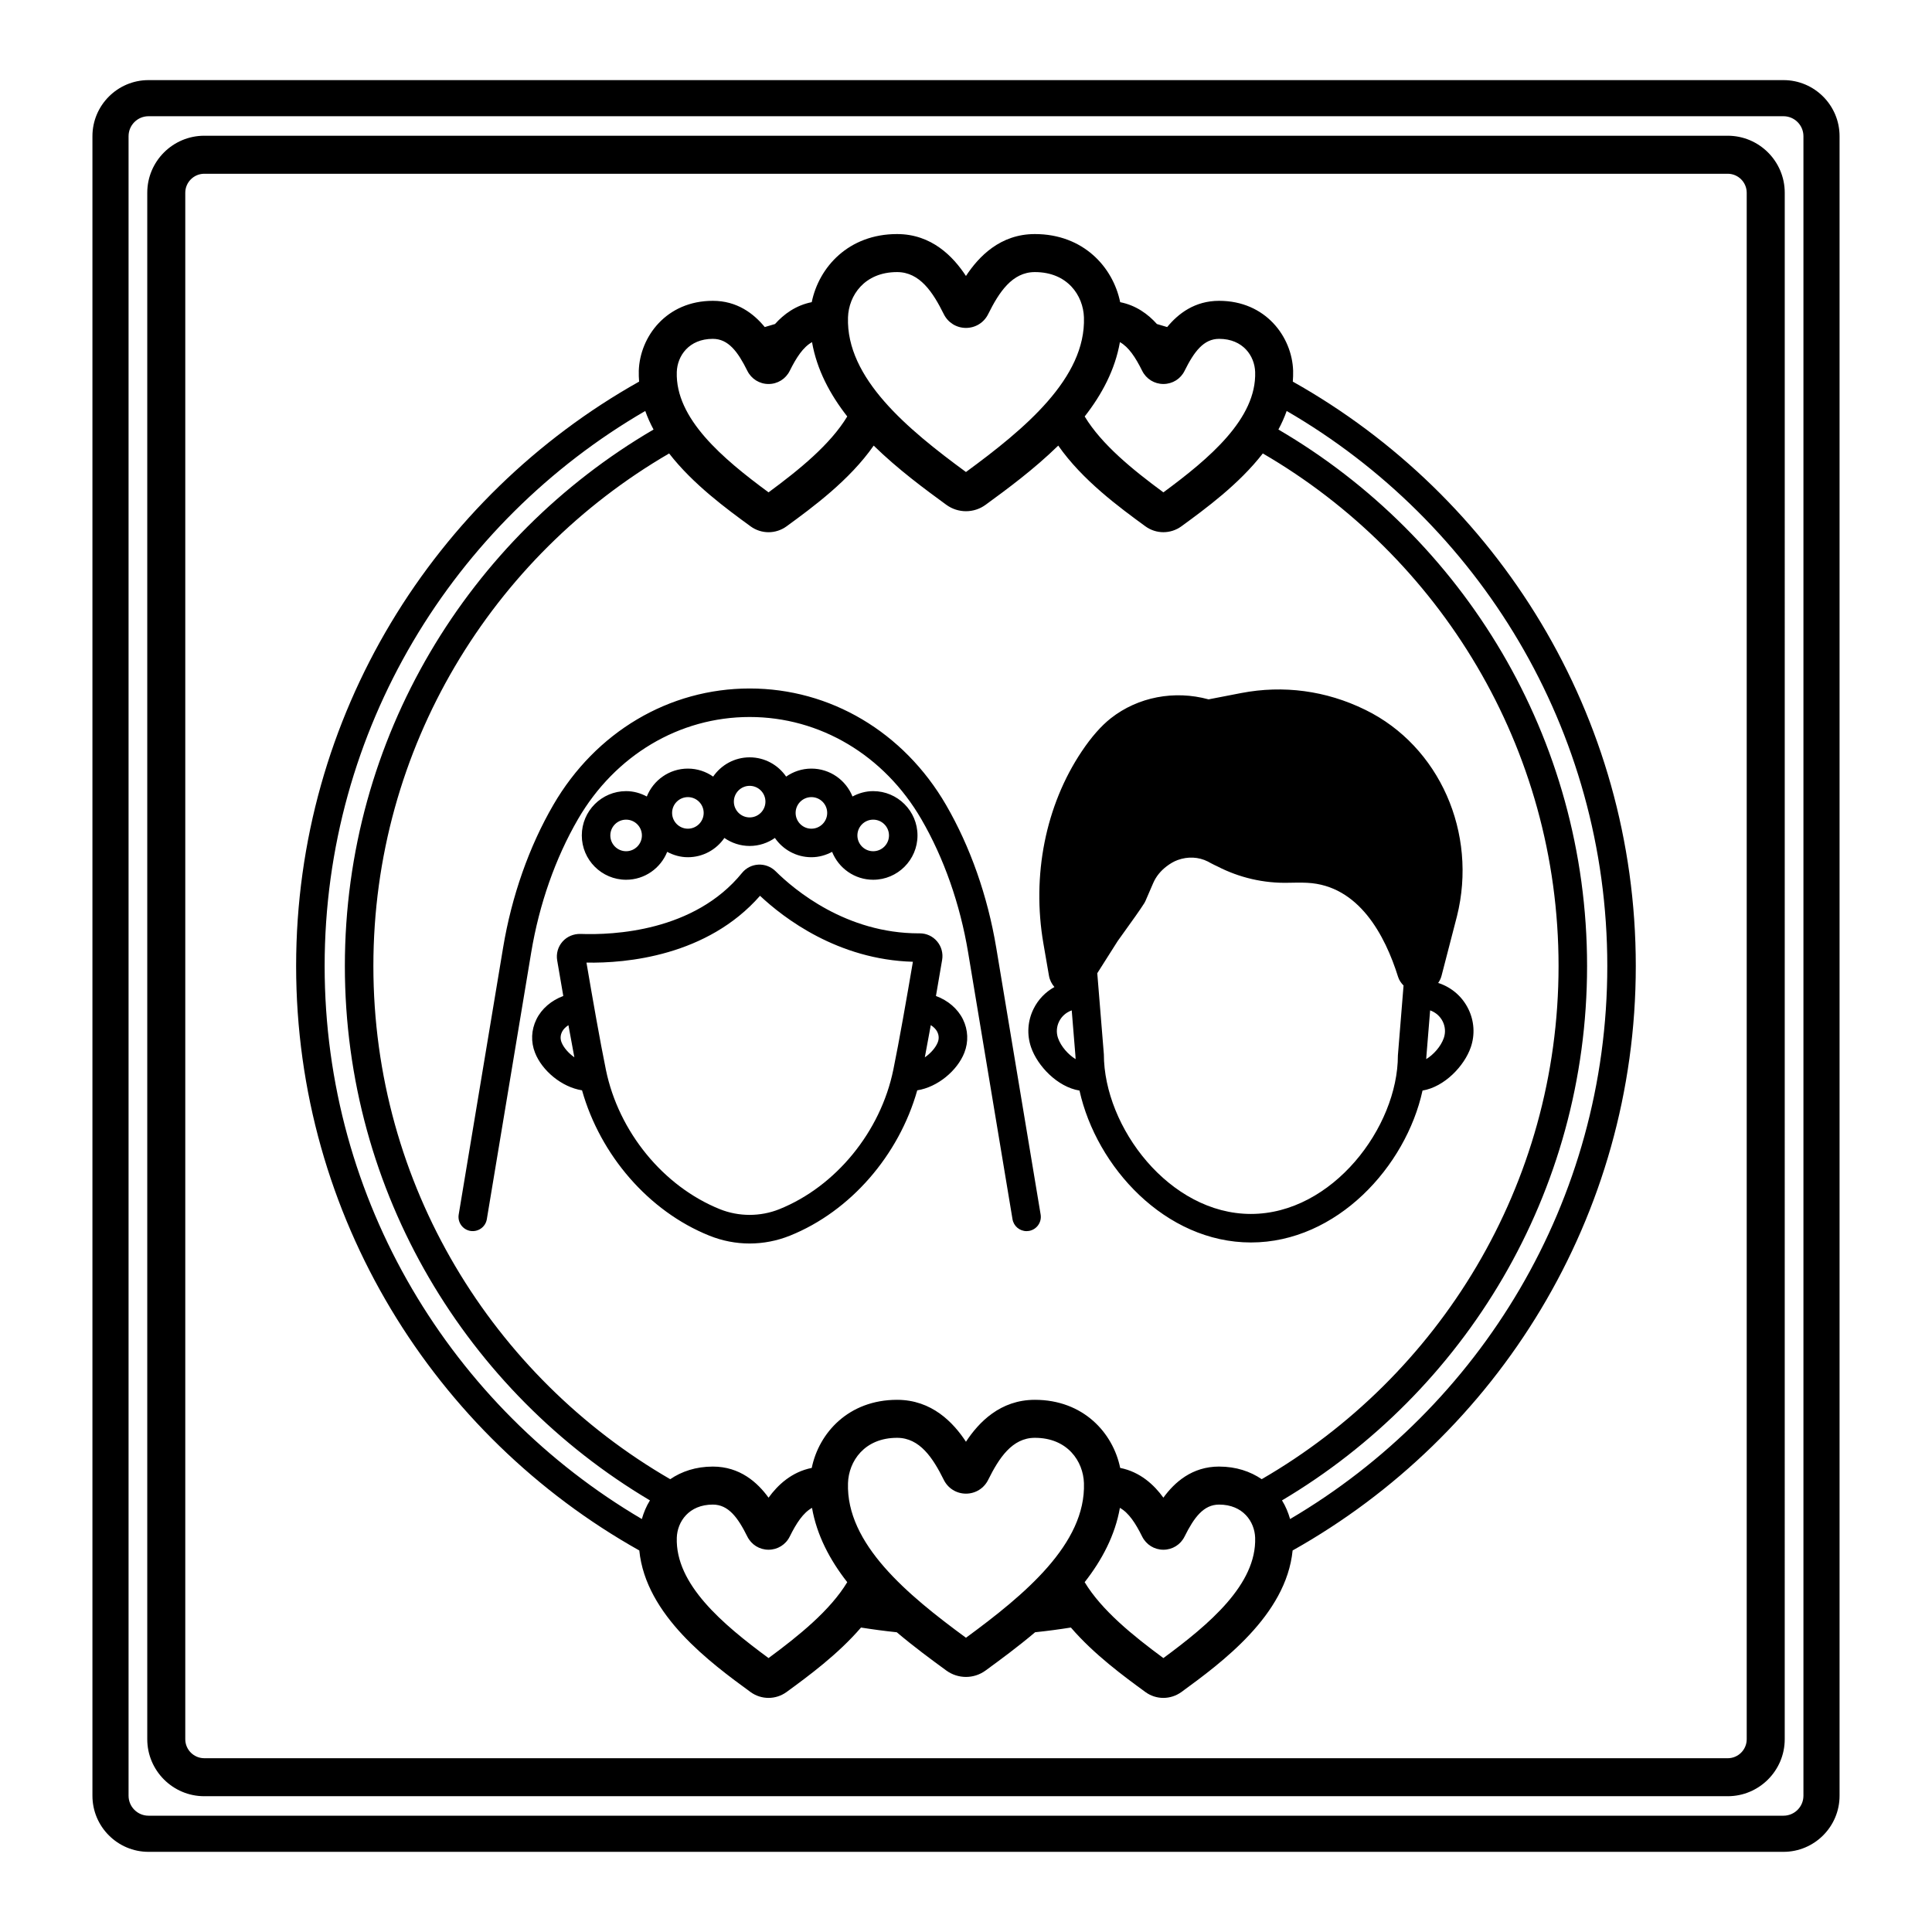 <?xml version="1.0" encoding="UTF-8"?>
<!-- Uploaded to: ICON Repo, www.svgrepo.com, Generator: ICON Repo Mixer Tools -->
<svg fill="#000000" width="800px" height="800px" version="1.1" viewBox="144 144 512 512" xmlns="http://www.w3.org/2000/svg">
 <path d="m616.64 165.23h-433.28c-8.195 0-14.863 6.668-14.863 14.863v439.8c0 8.195 6.668 14.863 14.863 14.863h433.28c8.195 0 14.863-6.668 14.863-14.863v-439.8c0-8.195-6.668-14.863-14.863-14.863zm5.289 454.66c0 2.918-2.371 5.289-5.289 5.289h-433.28c-2.918 0-5.289-2.371-5.289-5.289v-439.8c0-2.918 2.371-5.289 5.289-5.289h433.28c2.918 0 5.289 2.371 5.289 5.289zm-20.07-439.92h-403.72c-8.336 0-15.113 6.781-15.113 15.113v409.82c0 8.336 6.781 15.113 15.113 15.113h403.72c8.336 0 15.113-6.781 15.113-15.113l0.004-409.82c0-8.336-6.781-15.113-15.117-15.113zm5.039 424.94c0 2.781-2.258 5.039-5.039 5.039l-403.72-0.004c-2.777 0-5.039-2.258-5.039-5.039v-409.82c0-2.777 2.262-5.039 5.039-5.039h403.72c2.781 0 5.039 2.262 5.039 5.039zm-73.125-183.38h0.004v-0.004c1.145-3.344 0.914-6.945-0.648-10.137-1.586-3.234-4.344-5.656-7.769-6.828-0.078-0.027-0.16-0.031-0.238-0.055 0.395-0.57 0.715-1.199 0.898-1.906l4.082-15.758c5.539-22.109-4.656-45.117-24.23-54.707l-0.133-0.062c-10.301-5.047-21.637-6.566-32.828-4.406l-8.625 1.672c-9.066-2.481-18.699-0.641-25.879 4.988-2.578 2.023-5.184 4.988-7.742 8.812-9.57 14.289-13.273 32.848-10.148 50.918l1.473 8.523c0.199 1.152 0.727 2.164 1.445 2.992-2.387 1.324-4.32 3.32-5.543 5.816-1.566 3.191-1.797 6.793-0.648 10.145 1.688 4.926 6.969 10.527 12.836 11.48 4.484 20.254 22.742 40.254 45.434 40.254 22.77 0 41.078-20.137 45.473-40.258 5.848-0.977 11.109-6.562 12.789-11.48zm-7.43-6.816c0.676 1.379 0.777 2.926 0.285 4.363l-0.004 0.004c-0.77 2.238-2.711 4.402-4.656 5.594 0.004-0.227 0.035-0.457 0.035-0.684l0.996-12.234c1.469 0.531 2.664 1.566 3.344 2.957zm-101.96 4.371v-0.004c-0.492-1.438-0.391-2.988 0.285-4.363 0.684-1.395 1.875-2.43 3.352-2.957l0.973 11.93c0 0.328 0.047 0.664 0.055 0.992-1.945-1.195-3.894-3.363-4.664-5.598zm90.074 4.606c0 19.031-17.371 42.016-38.953 42.016-21.578 0-38.957-22.984-38.969-42.32l-1.746-21.473 5.414-8.535 1.922-2.684c1.82-2.527 4.035-5.609 5.152-7.387 0.098-0.16 0.191-0.328 0.266-0.508l2.078-4.805c0.758-1.75 1.996-3.227 3.5-4.379 0.91-0.699 1.891-1.305 2.988-1.703 2.695-0.973 5.523-0.84 7.984 0.398 0.266 0.133 0.531 0.277 0.793 0.434 0.566 0.332 1.184 0.57 1.77 0.871 5.731 2.957 12.246 4.508 18.922 4.324 1.648-0.043 3.273-0.062 4.848 0.012 13.676 0.68 20.645 13.93 24.078 24.918 0.285 0.914 0.82 1.656 1.453 2.305zm-122.42-15.75c0.586-3.359 1.145-6.641 1.641-9.574 0.297-1.762-0.195-3.551-1.355-4.914-1.141-1.34-2.793-2.106-4.547-2.106-0.094-0.008-0.18 0.004-0.27 0-19.273 0-32.953-11.5-37.957-16.461-1.219-1.203-2.887-1.848-4.594-1.75-1.68 0.09-3.246 0.887-4.301 2.188-12.664 15.586-34.184 16.496-42.82 16.176-1.816-0.039-3.566 0.676-4.766 2.043-1.199 1.363-1.711 3.176-1.406 4.973 0.488 2.894 1.043 6.125 1.617 9.43-3.156 1.176-5.746 3.363-7.129 6.203-1.367 2.805-1.5 5.938-0.367 8.82 1.855 4.75 7.074 9.133 12.465 9.977 4.848 17.184 17.672 32.059 33.723 38.508 3.449 1.391 7.07 2.086 10.695 2.086 3.621-0.004 7.242-0.699 10.688-2.082 16.055-6.457 28.875-21.328 33.727-38.512 5.398-0.836 10.625-5.223 12.488-9.98 1.129-2.883 1-6.016-0.367-8.82-1.398-2.84-3.992-5.031-7.164-6.203zm-99.227 12.277c-0.449-1.145-0.18-2.129 0.125-2.754 0.352-0.719 0.973-1.297 1.703-1.785 0.539 2.988 1.07 5.871 1.574 8.516-1.516-1.059-2.844-2.559-3.402-3.977zm87.926 7.289c-3.367 16.418-15.23 30.918-30.215 36.945-5.004 2.008-10.738 2.008-15.738-0.004-14.988-6.023-26.848-20.527-30.211-36.941-1.527-7.438-3.59-19.215-5.152-28.41 10.512 0.215 32.004-1.746 45.996-17.703 6.293 5.91 20.633 16.926 40.512 17.484-1.57 9.238-3.644 21.102-5.191 28.629zm11.785-7.289c-0.562 1.43-1.902 2.938-3.434 3.992 0.508-2.656 1.043-5.547 1.582-8.547 0.742 0.492 1.375 1.074 1.727 1.797 0.305 0.625 0.574 1.609 0.125 2.758zm15.496-25.055 11.762 70.699c0.344 2.055-1.047 4.004-3.106 4.348-0.211 0.035-0.418 0.051-0.625 0.051-1.812 0-3.414-1.309-3.723-3.16l-11.762-70.699c-2.129-12.793-6.414-25.004-12.395-35.305-9.852-16.961-26.859-27.086-45.5-27.086s-35.648 10.125-45.496 27.086c-5.981 10.301-10.266 22.512-12.395 35.305l-11.762 70.699c-0.344 2.062-2.297 3.434-4.348 3.109-2.059-0.344-3.449-2.293-3.106-4.348l11.762-70.699c2.277-13.688 6.879-26.777 13.316-37.859 11.219-19.316 30.668-30.848 52.031-30.848s40.816 11.531 52.035 30.848c6.426 11.082 11.031 24.172 13.309 37.859zm-98.09-18.02c4.938 0 9.152-3.07 10.887-7.394 1.645 0.879 3.492 1.422 5.484 1.422 4.012 0 7.555-2.027 9.672-5.106 1.902 1.328 4.207 2.121 6.695 2.121 2.492 0 4.793-0.793 6.695-2.121 2.117 3.078 5.66 5.106 9.672 5.106 1.992 0 3.84-0.543 5.484-1.422 1.734 4.324 5.949 7.394 10.887 7.394 6.477 0 11.742-5.266 11.742-11.742 0-6.477-5.269-11.742-11.742-11.742-1.992 0-3.84 0.543-5.484 1.422-1.734-4.324-5.949-7.394-10.887-7.394-2.492 0-4.793 0.793-6.695 2.121-2.117-3.078-5.66-5.106-9.672-5.106s-7.555 2.027-9.672 5.106c-1.902-1.328-4.207-2.121-6.695-2.121-4.938 0-9.152 3.07-10.887 7.394-1.645-0.879-3.492-1.422-5.484-1.422-6.477 0-11.742 5.266-11.742 11.742 0 6.477 5.269 11.742 11.742 11.742zm65.477-15.926c2.309 0 4.188 1.879 4.188 4.184 0 2.309-1.879 4.184-4.188 4.184s-4.184-1.879-4.184-4.184c0-2.309 1.875-4.184 4.184-4.184zm-16.371-5.973c2.309 0 4.184 1.879 4.184 4.184 0 2.309-1.879 4.184-4.184 4.184-2.309 0-4.184-1.879-4.184-4.184 0-2.309 1.879-4.184 4.184-4.184zm-16.367-2.988c2.309 0 4.184 1.879 4.184 4.184 0 2.309-1.879 4.184-4.184 4.184-2.309 0-4.184-1.879-4.184-4.184 0-2.305 1.875-4.184 4.184-4.184zm-16.367 2.988c2.309 0 4.184 1.879 4.184 4.184 0 2.309-1.879 4.184-4.184 4.184-2.309 0-4.184-1.879-4.184-4.184-0.004-2.309 1.875-4.184 4.184-4.184zm-16.371 5.973c2.309 0 4.184 1.879 4.184 4.184 0 2.309-1.879 4.184-4.184 4.184-2.309 0-4.184-1.879-4.184-4.184 0-2.309 1.875-4.184 4.184-4.184zm176.68-116.09c0.066-0.953 0.117-1.914 0.086-2.894-0.297-8.973-7.277-18.512-19.621-18.512-6.414 0-10.805 3.359-13.758 6.953-0.898-0.285-1.812-0.535-2.719-0.805-2.352-2.621-5.523-4.953-9.734-5.789-1.906-9.305-9.781-18.051-22.613-18.051-9.172 0-14.879 5.961-18.258 11.109-3.375-5.148-9.082-11.109-18.258-11.109-12.828 0-20.707 8.742-22.613 18.047-4.215 0.836-7.387 3.172-9.734 5.793-0.906 0.27-1.816 0.52-2.715 0.805-2.949-3.594-7.344-6.953-13.758-6.953-12.344 0-19.324 9.539-19.625 18.512-0.031 0.984 0.02 1.941 0.086 2.898-54.184 30.426-90.895 88.426-90.895 154.87 0 66.461 36.734 124.47 90.945 154.89 1.715 17.211 18.91 29.793 29.488 37.523 1.422 1.031 3.09 1.547 4.758 1.547 1.676 0 3.352-0.523 4.781-1.559 5.801-4.242 13.59-9.957 19.73-17.086 3.133 0.496 6.289 0.922 9.477 1.25 4.617 3.902 9.242 7.297 13.125 10.137 1.562 1.133 3.387 1.703 5.211 1.703s3.648-0.57 5.203-1.707c3.887-2.84 8.508-6.234 13.125-10.137 3.188-0.328 6.344-0.754 9.477-1.25 6.144 7.133 13.941 12.852 19.746 17.094 1.422 1.035 3.09 1.555 4.758 1.555 1.672 0 3.352-0.523 4.789-1.559 10.562-7.723 27.758-20.301 29.469-37.512 54.211-30.418 90.945-88.43 90.945-154.89 0-66.445-36.711-124.45-90.898-154.87zm-45.82-10.461c2.332 1.305 4.125 4.019 5.91 7.617 1.07 2.144 3.219 3.477 5.617 3.477h0.016c2.394-0.004 4.547-1.344 5.598-3.488 2.523-5.086 5.047-8.473 9.145-8.473 6.363 0 9.41 4.547 9.555 8.77 0.41 12.355-12.129 22.93-24.316 31.91-8.117-5.981-16.363-12.668-20.859-20.113 4.586-5.856 8.07-12.438 9.336-19.699zm-59.051-18.562c6.023 0 9.508 5.356 12.379 11.145 1.113 2.254 3.367 3.652 5.879 3.652h0.004c2.512-0.004 4.762-1.402 5.875-3.652 2.871-5.789 6.356-11.145 12.379-11.145 8.664 0 12.812 6.219 13.004 12 0.535 16.094-15.711 29.578-31.266 40.984-15.547-11.402-31.797-24.887-31.262-40.984 0.191-5.777 4.344-12 13.008-12zm-48.824 17.695c4.102 0 6.621 3.387 9.145 8.477 1.066 2.148 3.219 3.488 5.617 3.488 2.398 0 4.551-1.34 5.617-3.488 1.781-3.59 3.57-6.301 5.906-7.606 1.266 7.262 4.75 13.844 9.336 19.695-4.5 7.445-12.742 14.133-20.859 20.113-12.195-8.988-24.727-19.559-24.316-31.91 0.141-4.227 3.191-8.77 9.555-8.77zm-18.816 312.76c-50.246-29.559-84.062-84.172-84.062-146.56 0-62.766 34.227-117.65 84.969-147.09 0.598 1.691 1.34 3.328 2.195 4.918-48.875 28.574-81.805 81.586-81.805 142.17 0 60.195 32.496 112.92 80.848 141.62-0.965 1.551-1.652 3.223-2.144 4.938zm33.578 36.848c-12.195-8.988-24.727-19.562-24.316-31.91 0.141-4.223 3.191-8.766 9.551-8.766 4.102 0 6.621 3.387 9.141 8.469 1.066 2.156 3.219 3.492 5.621 3.492 2.402 0 4.555-1.34 5.617-3.488 1.777-3.59 3.57-6.301 5.906-7.606 1.266 7.262 4.75 13.844 9.336 19.695-4.496 7.445-12.742 14.133-20.855 20.113zm52.32-5.387c-15.551-11.406-31.801-24.895-31.266-40.984 0.191-5.781 4.344-12 13.008-12 6.023 0 9.508 5.352 12.383 11.148 1.113 2.25 3.367 3.648 5.875 3.648h0.004c2.508-0.004 4.762-1.402 5.875-3.652 2.871-5.785 6.356-11.145 12.379-11.145 8.664 0 12.812 6.219 13.004 12 0.535 16.09-15.715 29.574-31.262 40.984zm52.316 5.387c-8.117-5.984-16.363-12.672-20.863-20.117 4.586-5.852 8.07-12.434 9.336-19.691 2.336 1.305 4.125 4.016 5.906 7.609 1.074 2.148 3.223 3.484 5.617 3.484h0.016c2.394-0.004 4.547-1.348 5.598-3.488 2.531-5.09 5.051-8.473 9.152-8.473 6.363 0 9.41 4.547 9.555 8.766 0.41 12.355-12.133 22.934-24.316 31.91zm14.762-50.754c-7.18 0-11.836 4.207-14.762 8.242-2.445-3.371-6.125-6.828-11.449-7.883-1.906-9.305-9.781-18.047-22.613-18.047-9.172 0-14.879 5.965-18.258 11.109-3.375-5.144-9.082-11.109-18.258-11.109-12.828 0-20.707 8.742-22.613 18.047-5.324 1.059-9.004 4.516-11.445 7.887-2.922-4.035-7.586-8.242-14.762-8.242-4.508 0-8.281 1.293-11.297 3.344-46.973-27.176-78.668-77.941-78.668-136 0-57.941 31.562-108.62 78.379-135.83 6.356 8.184 15.18 14.637 21.578 19.312 1.426 1.039 3.098 1.559 4.769 1.559 1.676 0 3.348-0.523 4.777-1.562 6.926-5.059 16.688-12.219 23.086-21.391 6.469 6.324 13.625 11.578 19.25 15.688 1.559 1.133 3.383 1.699 5.207 1.699s3.648-0.566 5.203-1.703c5.625-4.109 12.781-9.363 19.25-15.688 6.398 9.172 16.164 16.332 23.09 21.391 1.426 1.039 3.102 1.559 4.773 1.559s3.352-0.523 4.781-1.562c6.394-4.672 15.219-11.125 21.57-19.309 46.812 27.219 78.375 77.891 78.375 135.83 0 58.059-31.695 108.82-78.668 136-3.016-2.047-6.789-3.34-11.297-3.34zm18.816 13.906c-0.492-1.715-1.176-3.387-2.144-4.941 48.352-28.703 80.848-81.426 80.848-141.62 0-60.586-32.926-113.59-81.801-142.17 0.852-1.586 1.594-3.223 2.191-4.918 50.742 29.438 84.969 84.324 84.969 147.09 0 62.395-33.816 117-84.062 146.56z"/>
</svg>